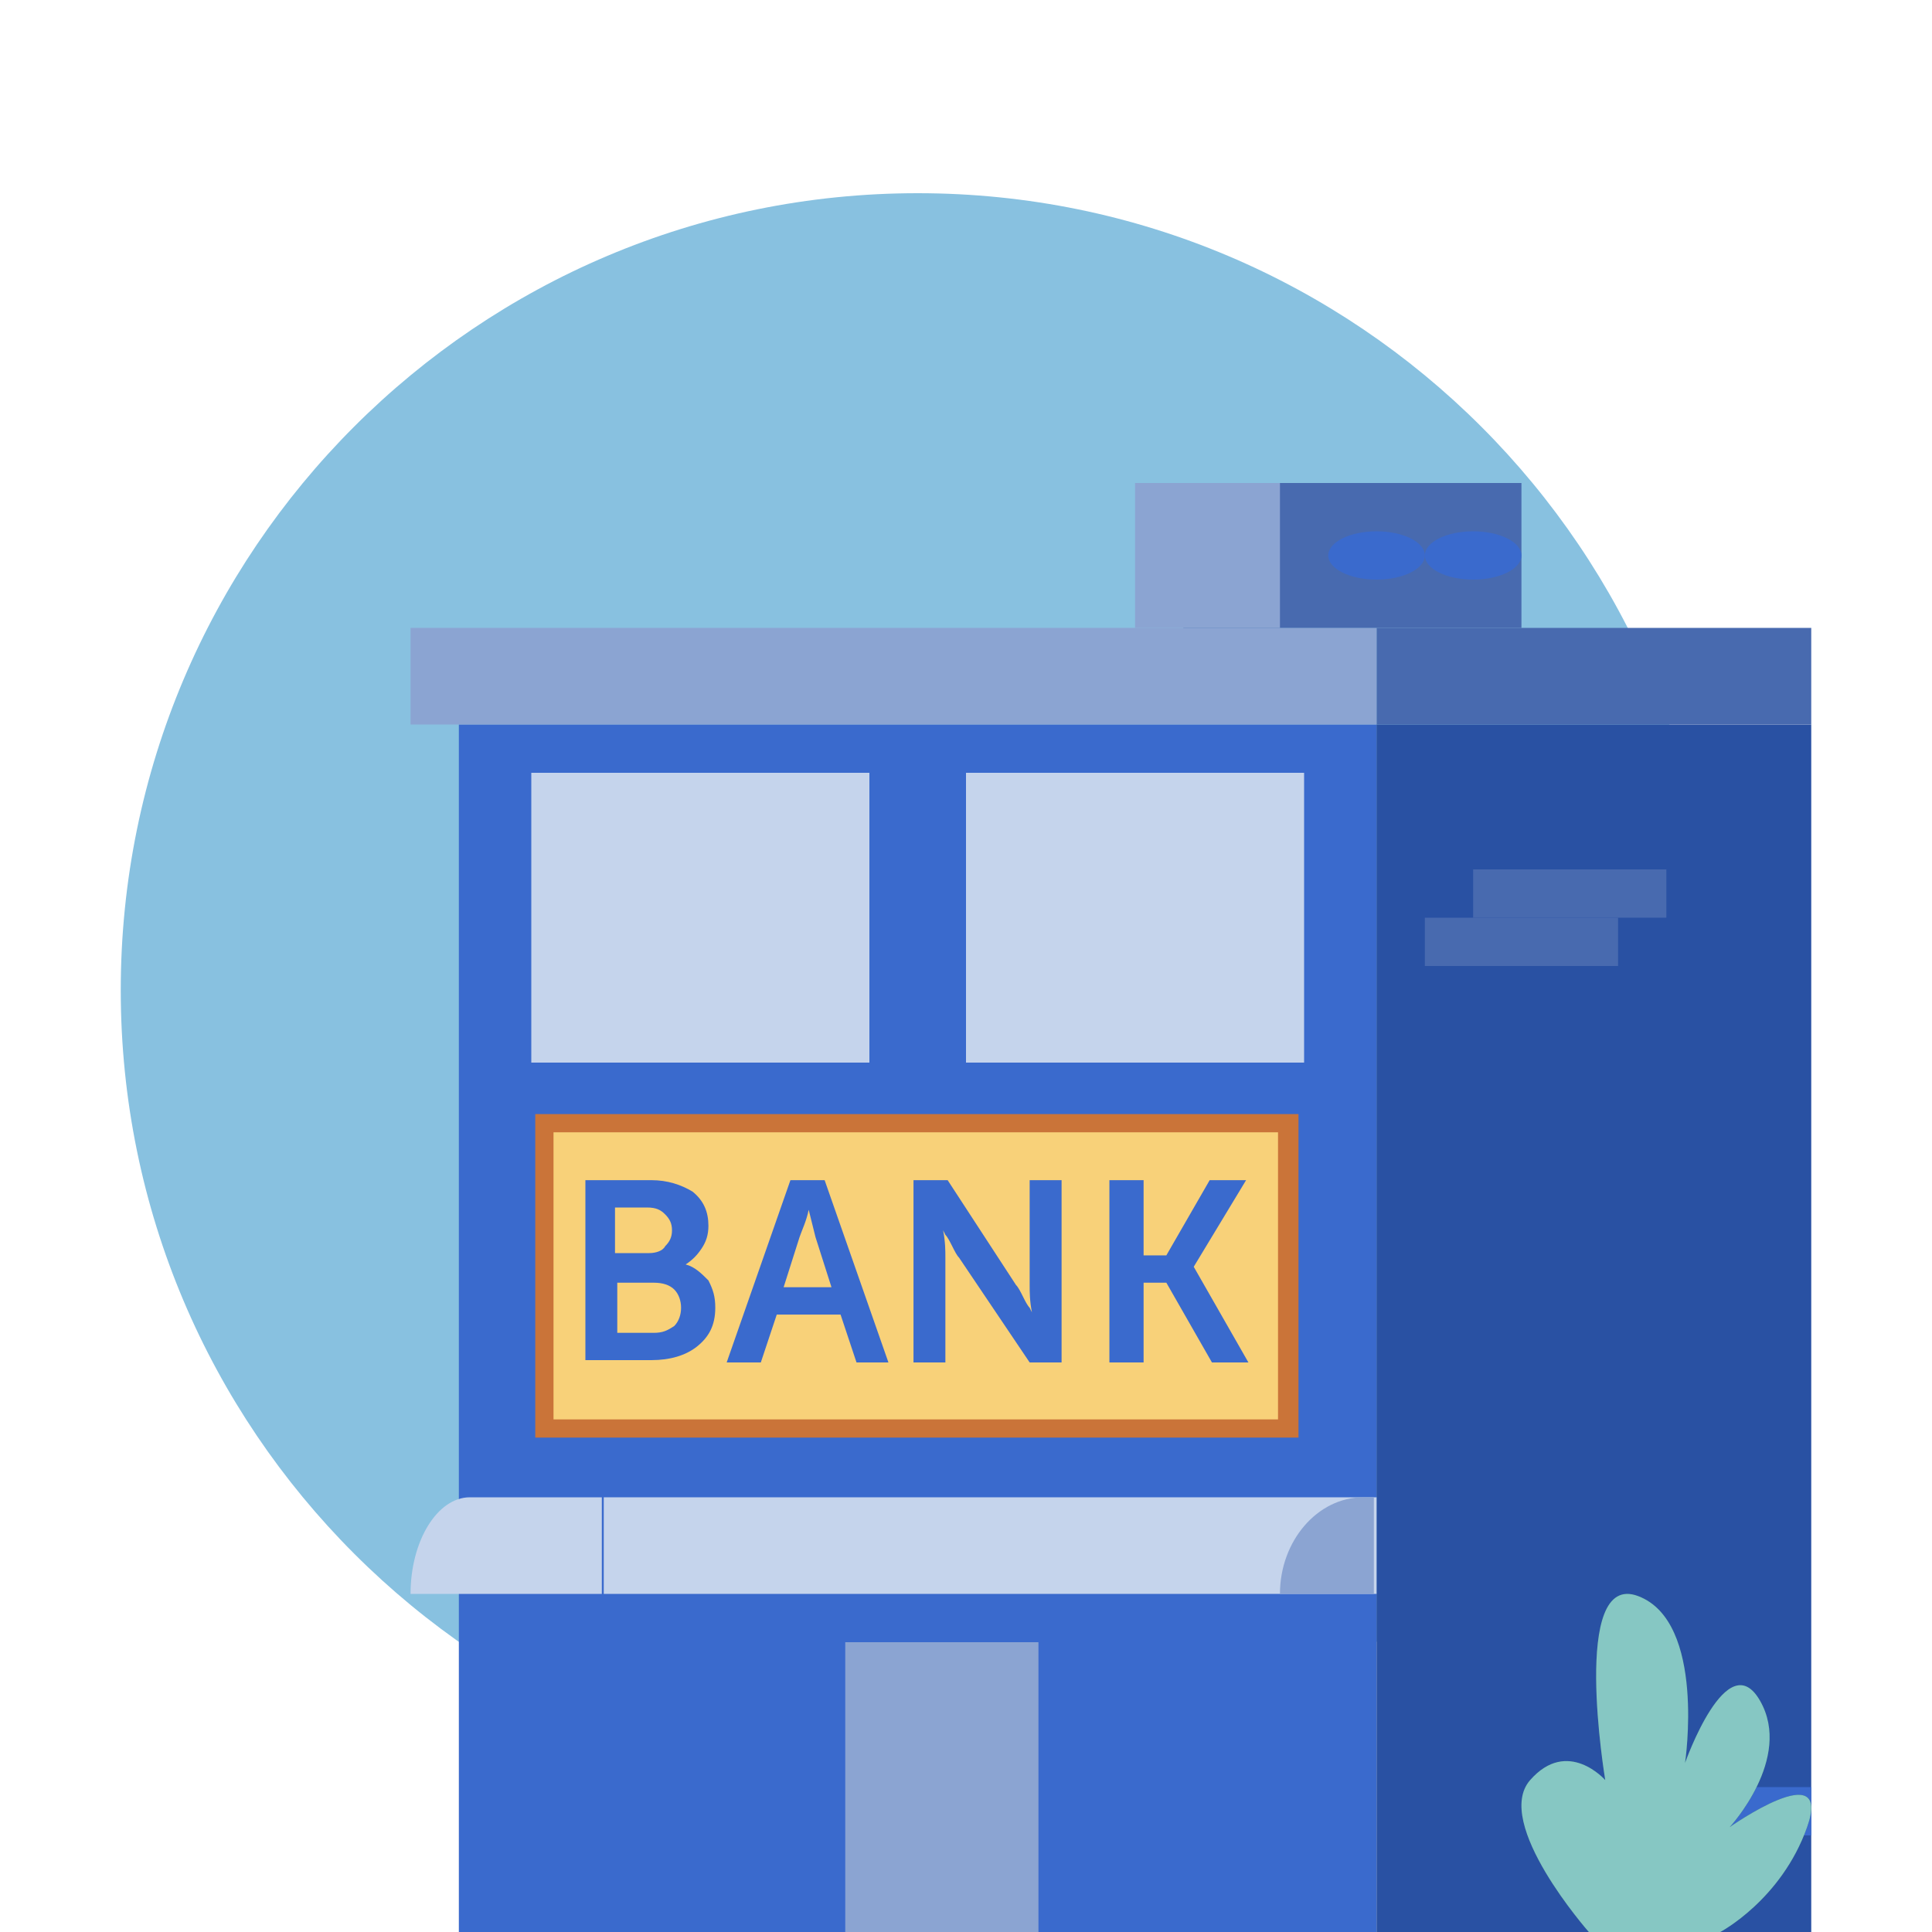 <svg width="40" height="40" viewBox="0 0 40 40" fill="none" xmlns="http://www.w3.org/2000/svg">
<path d="M19 37C28.113 37 35.5 29.613 35.5 20.5C35.5 11.387 28.113 4 19 4C9.887 4 2.5 11.387 2.5 20.5C2.5 29.613 9.887 37 19 37Z" fill="#88C1E0"/>
<path d="M28.5 15H9.5V40H28.5V15Z" fill="#3A6ACD"/>
<path d="M37.5 15H28.5V40H37.5V15Z" fill="#2951A3"/>
<path d="M37.5 13H28.5V15H37.5V13Z" fill="#486AAF"/>
<path d="M28.5 13H8.5V15H28.5V13Z" fill="#8BA4D2"/>
<path d="M27 16H20V22H27V16Z" fill="#C5D4EC"/>
<path d="M18 16H11V22H18V16Z" fill="#C5D4EC"/>
<path d="M37.5 37H35.5V38H37.5V37Z" fill="#3A6ACD"/>
<path d="M21.5 34H17.5V40H21.5V34Z" fill="#8BA4D2"/>
<path d="M28.5 31H12.5V33H28.5V31Z" fill="#C5D4EC"/>
<path d="M28.5 33H26.5C26.5 31.903 27.278 31 28.222 31H28.444V33H28.5Z" fill="#8BA4D2"/>
<path d="M32.895 40C32.895 40 30.902 37.741 31.68 36.855C32.458 35.969 33.235 36.855 33.235 36.855C33.235 36.855 32.506 32.514 33.915 33.045C35.325 33.577 34.887 36.5 34.887 36.5C34.887 36.5 35.762 34.02 36.442 35.216C37.123 36.412 35.811 37.829 35.811 37.829C35.811 37.829 37.949 36.323 37.414 37.829C36.88 39.336 35.616 40 35.616 40H32.895Z" fill="#2E6C7D"/>
<path d="M12.5 33H8.5C8.5 31.903 9.054 31 9.728 31H12.46V33H12.5Z" fill="#C5D4EC"/>
<path d="M32.895 40C32.895 40 30.902 37.741 31.68 36.855C32.458 35.969 33.235 36.855 33.235 36.855C33.235 36.855 32.506 32.514 33.915 33.045C35.325 33.577 34.887 36.5 34.887 36.5C34.887 36.5 35.762 34.02 36.442 35.216C37.123 36.412 35.811 37.829 35.811 37.829C35.811 37.829 37.949 36.323 37.414 37.829C36.88 39.336 35.616 40 35.616 40H32.895Z" fill="#86C7C3"/>
<path d="M31.5 10H24.5V13H31.5V10Z" fill="#486AAF"/>
<path d="M28.5 12C29.052 12 29.5 11.776 29.5 11.5C29.5 11.224 29.052 11 28.5 11C27.948 11 27.5 11.224 27.5 11.5C27.5 11.776 27.948 12 28.5 12Z" fill="#3A6ACD"/>
<path d="M30.5 12C31.052 12 31.5 11.776 31.5 11.5C31.5 11.224 31.052 11 30.5 11C29.948 11 29.5 11.224 29.5 11.5C29.5 11.776 29.948 12 30.5 12Z" fill="#3A6ACD"/>
<path d="M26.5 10H23.5V13H26.5V10Z" fill="#8BA4D2"/>
<path d="M34.5 18H30.5V19H34.5V18Z" fill="#486AAF"/>
<path d="M33.5 19H29.5V20H33.5V19Z" fill="#486AAF"/>
<path d="M26.884 23.066H11.082V29.764H26.884V23.066Z" fill="#CA7439"/>
<path d="M26.46 23.443H11.46V29.387H26.46V23.443Z" fill="#F8D179"/>
<path d="M12.12 28.208V24.434H13.488C13.818 24.434 14.101 24.528 14.337 24.67C14.573 24.859 14.667 25.095 14.667 25.378C14.667 25.566 14.62 25.708 14.526 25.849C14.431 25.991 14.337 26.085 14.196 26.179C14.384 26.227 14.526 26.368 14.667 26.51C14.762 26.698 14.809 26.84 14.809 27.076C14.809 27.453 14.667 27.689 14.431 27.878C14.196 28.066 13.865 28.16 13.488 28.16H12.12V28.208ZM12.78 25.944H13.441C13.582 25.944 13.724 25.896 13.771 25.802C13.865 25.708 13.913 25.613 13.913 25.472C13.913 25.33 13.865 25.236 13.771 25.142C13.677 25.047 13.582 25 13.394 25H12.733V25.944H12.78ZM12.78 27.595H13.535C13.724 27.595 13.818 27.547 13.96 27.453C14.054 27.359 14.101 27.217 14.101 27.076C14.101 26.934 14.054 26.793 13.96 26.698C13.865 26.604 13.724 26.557 13.535 26.557H12.78V27.595Z" fill="#3A6ACD"/>
<path d="M17.733 28.208L17.403 27.217H16.082L15.752 28.208H15.045L16.365 24.434H17.073L18.394 28.208H17.733ZM16.743 25.047C16.696 25.283 16.601 25.472 16.554 25.613L16.224 26.651H17.215L16.884 25.613L16.743 25.047Z" fill="#3A6ACD"/>
<path d="M18.913 28.208V24.434H19.62L21.035 26.604C21.082 26.651 21.13 26.745 21.177 26.84C21.224 26.934 21.271 27.028 21.318 27.076L21.365 27.17C21.318 26.934 21.318 26.745 21.318 26.604V24.434H21.979V28.208H21.318L19.856 26.038C19.809 25.991 19.762 25.896 19.715 25.802C19.667 25.708 19.62 25.613 19.573 25.566L19.526 25.472C19.573 25.708 19.573 25.896 19.573 26.038V28.208H18.913Z" fill="#3A6ACD"/>
<path d="M22.969 28.208V24.434H23.677V25.991H24.148L25.045 24.434H25.799L24.715 26.227L25.847 28.208H25.092L24.148 26.557H23.677V28.208H22.969Z" fill="#3A6ACD"/>
</svg>
